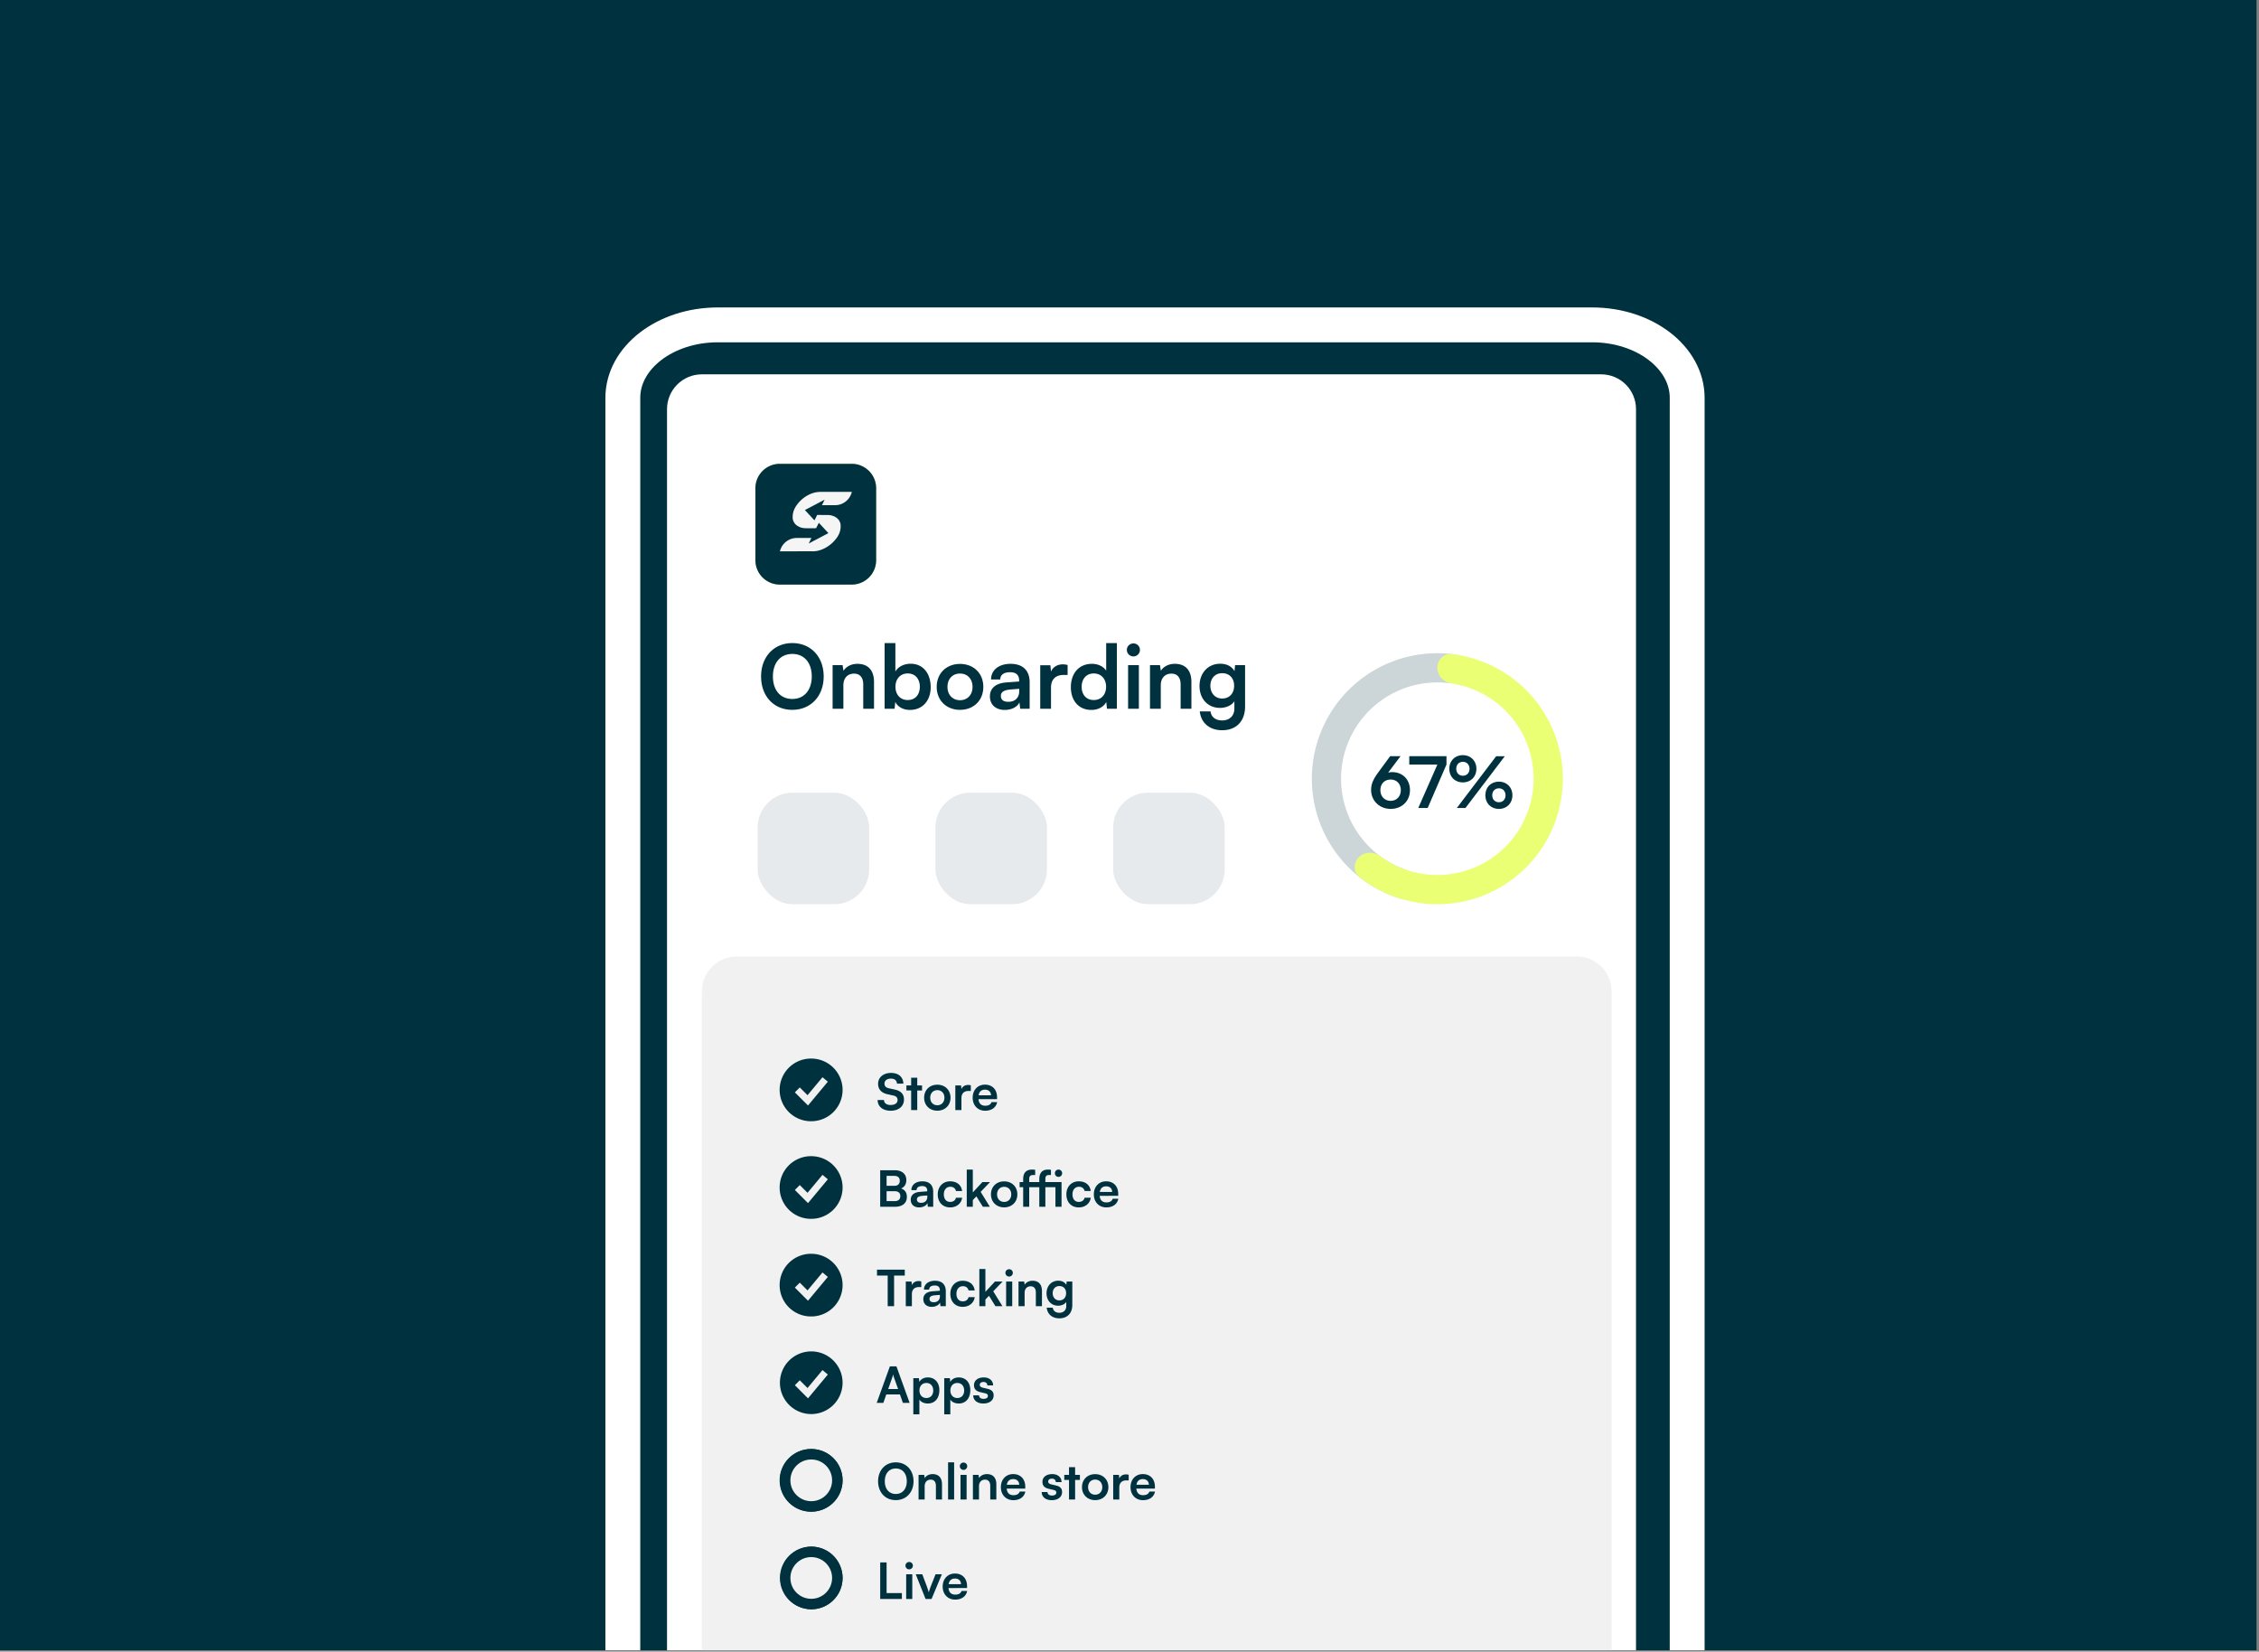 <svg xmlns="http://www.w3.org/2000/svg" width="818" height="598" fill="none"><rect width="100%" height="100%" fill="#808080" stroke="none"/><path fill="#00313E" d="M0 0h817.061v597.485H0z"/><path fill="#fff" d="M241.53 148.151c0-6.971 5.651-12.622 12.622-12.622h325.641c6.971 0 12.622 5.651 12.622 12.622v449.334H241.53V148.151Z"/><path fill="#00313E" d="M0 0h817.061v597.485H0z"/><path fill="#fff" d="M241.53 148.151c0-6.971 5.651-12.622 12.622-12.622h325.641c6.971 0 12.622 5.651 12.622 12.622v449.334H241.53V148.151Z"/><path stroke="#fff" stroke-width="12.622" d="M610.939 597.485V144.038c0-14.589-15.406-26.415-34.411-26.415H259.942c-19.005 0-34.412 11.826-34.412 26.415v453.447"/><path fill="#00313E" d="M298.261 244.918c0 7.097-4.668 12.085-11.382 12.085-6.682 0-11.285-4.956-11.285-12.085 0-7.098 4.635-12.085 11.317-12.085s11.35 4.955 11.35 12.085Zm-4.316 0c0-4.988-2.749-8.153-7.034-8.153-4.284 0-7.033 3.165-7.033 8.153 0 4.987 2.749 8.152 7.033 8.152 4.285 0 7.034-3.229 7.034-8.152Zm11.45 11.701h-3.901v-15.794h3.613l.32 2.047c.991-1.599 2.909-2.526 5.051-2.526 3.965 0 6.011 2.462 6.011 6.554v9.719h-3.901v-8.792c0-2.654-1.31-3.932-3.325-3.932-2.397 0-3.868 1.662-3.868 4.22v8.504Zm18.539 0h-3.613v-23.786h3.901v10.294c1.023-1.758 3.133-2.813 5.531-2.813 4.508 0 7.257 3.517 7.257 8.504 0 4.86-2.973 8.217-7.513 8.217-2.366 0-4.38-1.055-5.307-2.878l-.256 2.462Zm.32-7.961c0 2.846 1.758 4.796 4.444 4.796 2.749 0 4.38-1.982 4.38-4.796 0-2.813-1.631-4.827-4.38-4.827-2.686 0-4.444 1.982-4.444 4.827Zm14.935.032c0-4.923 3.549-8.312 8.44-8.312 4.892 0 8.441 3.389 8.441 8.312 0 4.924-3.549 8.313-8.441 8.313-4.891 0-8.44-3.389-8.44-8.313Zm3.9 0c0 2.878 1.855 4.828 4.54 4.828 2.686 0 4.54-1.95 4.54-4.828 0-2.877-1.854-4.827-4.54-4.827-2.685 0-4.54 1.95-4.54 4.827Zm20.772 8.345c-3.357 0-5.403-1.95-5.403-4.924 0-2.909 2.11-4.732 5.851-5.019l4.731-.352v-.352c0-2.142-1.278-3.005-3.261-3.005-2.302 0-3.58.959-3.58 2.622h-3.325c0-3.421 2.813-5.659 7.097-5.659 4.252 0 6.874 2.302 6.874 6.682v9.591h-3.421l-.288-2.334c-.671 1.631-2.813 2.75-5.275 2.75Zm1.279-2.942c2.398 0 3.932-1.438 3.932-3.868v-.831l-3.293.255c-2.429.224-3.357 1.023-3.357 2.302 0 1.439.96 2.142 2.718 2.142Zm21.448-13.332v3.613h-1.439c-2.813 0-4.572 1.503-4.572 4.572v7.673h-3.9v-15.762h3.676l.224 2.302c.672-1.566 2.174-2.621 4.284-2.621.544 0 1.087.064 1.727.223Zm8.599 16.274c-4.572 0-7.417-3.357-7.417-8.249 0-4.923 2.877-8.44 7.641-8.44 2.206 0 4.156.927 5.148 2.494v-10.007h3.868v23.786h-3.581l-.256-2.462c-.959 1.823-3.005 2.878-5.403 2.878Zm.864-3.581c2.717 0 4.476-1.95 4.476-4.796 0-2.845-1.759-4.827-4.476-4.827-2.718 0-4.38 2.014-4.38 4.827 0 2.814 1.662 4.796 4.38 4.796Zm14.391-15.794c-1.343 0-2.398-1.055-2.398-2.366 0-1.31 1.055-2.334 2.398-2.334a2.327 2.327 0 0 1 2.334 2.334c0 1.311-1.055 2.366-2.334 2.366Zm-1.95 18.959v-15.794h3.9v15.794h-3.9Zm11.831 0h-3.901v-15.794h3.613l.32 2.047c.991-1.599 2.909-2.526 5.051-2.526 3.965 0 6.011 2.462 6.011 6.554v9.719h-3.901v-8.792c0-2.654-1.311-3.932-3.325-3.932-2.398 0-3.868 1.662-3.868 4.22v8.504Zm14.031-8.248c0-4.604 3.005-8.057 7.513-8.057 2.366 0 4.22.991 5.147 2.685l.224-2.174h3.613v14.995c0 5.275-3.165 8.568-8.281 8.568-4.539 0-7.641-2.59-8.12-6.81h3.9c.256 2.046 1.823 3.261 4.22 3.261 2.686 0 4.412-1.694 4.412-4.316v-2.621c-.991 1.47-2.941 2.397-5.211 2.397-4.476 0-7.417-3.357-7.417-7.928Zm3.932-.096c0 2.653 1.695 4.635 4.252 4.635 2.686 0 4.349-1.886 4.349-4.635 0-2.686-1.631-4.54-4.349-4.54-2.589 0-4.252 1.95-4.252 4.54Z"/><rect width="40.39" height="40.39" x="403.089" y="286.99" fill="#E6EAEC" rx="12.622"/><rect width="40.39" height="40.39" x="274.347" y="286.99" fill="#E6EAEC" rx="12.622"/><rect width="40.39" height="40.39" x="338.718" y="286.99" fill="#E6EAEC" rx="12.622"/><path fill="#F1F1F1" d="M254.152 358.934c0-6.971 5.651-12.622 12.622-12.622h304.184c6.971 0 12.622 5.651 12.622 12.622v238.551H254.152V358.934Z"/><path fill="#00313E" d="M317.966 392.384c0-2.316 1.917-3.925 4.703-3.925 2.677 0 4.377 1.483 4.449 3.87h-2.315c-.054-1.139-.868-1.808-2.17-1.808-1.429 0-2.352.687-2.352 1.79 0 .941.507 1.465 1.61 1.718l2.08.453c2.261.488 3.364 1.646 3.364 3.617 0 2.46-1.917 4.052-4.829 4.052-2.822 0-4.666-1.502-4.721-3.871h2.315c.019 1.121.923 1.791 2.406 1.791 1.537 0 2.514-.67 2.514-1.773 0-.886-.452-1.411-1.537-1.646l-2.098-.47c-2.243-.488-3.419-1.773-3.419-3.798Zm14.177 9.532h-2.207v-7.091h-1.718v-1.845h1.718v-2.785h2.207v2.785h1.736v1.845h-1.736v7.091Zm2.495-4.486c0-2.786 2.008-4.703 4.775-4.703 2.768 0 4.775 1.917 4.775 4.703 0 2.785-2.007 4.703-4.775 4.703-2.767 0-4.775-1.918-4.775-4.703Zm2.207 0c0 1.628 1.049 2.731 2.568 2.731 1.52 0 2.569-1.103 2.569-2.731s-1.049-2.731-2.569-2.731c-1.519 0-2.568 1.103-2.568 2.731Zm14.699-4.486v2.044h-.813c-1.592 0-2.587.85-2.587 2.587v4.341h-2.207v-8.918h2.08l.127 1.303c.38-.886 1.23-1.483 2.424-1.483.307 0 .615.036.976.126Zm5.191 9.207c-2.659 0-4.522-1.936-4.522-4.703 0-2.804 1.827-4.739 4.45-4.739 2.677 0 4.377 1.791 4.377 4.576v.669l-6.729.019c.163 1.573.995 2.369 2.46 2.369 1.212 0 2.008-.47 2.261-1.32h2.044c-.38 1.953-2.008 3.129-4.341 3.129Zm-.054-7.633c-1.302 0-2.098.705-2.315 2.044h4.485c0-1.23-.85-2.044-2.17-2.044Zm-37.955 42.398v-13.222h5.263c2.605 0 4.196 1.356 4.196 3.563 0 1.465-.651 2.514-1.899 3.039 1.393.452 2.098 1.501 2.098 3.038 0 2.261-1.573 3.582-4.304 3.582h-5.354Zm5.064-11.178h-2.749v3.599h2.804c1.266 0 1.971-.669 1.971-1.845 0-1.139-.723-1.754-2.026-1.754Zm.199 5.552h-2.948v3.582h2.948c1.302 0 2.026-.633 2.026-1.827 0-1.122-.742-1.755-2.026-1.755Zm8.852 5.861c-1.9 0-3.057-1.104-3.057-2.786 0-1.646 1.194-2.677 3.31-2.839l2.677-.199v-.199c0-1.212-.724-1.701-1.845-1.701-1.303 0-2.026.543-2.026 1.484h-1.881c0-1.936 1.592-3.202 4.015-3.202 2.406 0 3.889 1.302 3.889 3.78v5.427h-1.935l-.163-1.321c-.38.923-1.592 1.556-2.984 1.556Zm.723-1.664c1.357 0 2.225-.814 2.225-2.189v-.47l-1.863.145c-1.375.126-1.899.578-1.899 1.302 0 .814.542 1.212 1.537 1.212Zm6.002-3.057c0-2.767 1.827-4.721 4.468-4.721 2.442 0 4.106 1.357 4.341 3.509h-2.207c-.253-1.013-.995-1.537-2.044-1.537-1.411 0-2.351 1.067-2.351 2.749 0 1.682.868 2.731 2.279 2.731 1.103 0 1.881-.543 2.116-1.519h2.225c-.271 2.08-2.008 3.509-4.341 3.509-2.713 0-4.486-1.881-4.486-4.721Zm12.694 4.486h-2.189v-13.457h2.189v8.265l3.473-3.744h2.767l-3.4 3.546 3.328 5.39h-2.532l-2.334-3.763-1.302 1.357v2.406Zm6.577-4.486c0-2.786 2.008-4.703 4.775-4.703 2.767 0 4.775 1.917 4.775 4.703 0 2.785-2.008 4.703-4.775 4.703-2.767 0-4.775-1.918-4.775-4.703Zm2.207 0c0 1.628 1.049 2.731 2.568 2.731 1.519 0 2.568-1.103 2.568-2.731s-1.049-2.731-2.568-2.731c-1.519 0-2.568 1.103-2.568 2.731Zm8.171-4.45h1.284v-1.085c0-2.424 1.266-3.436 3.201-3.436.344 0 .76.018 1.14.09v1.881h-.778c-1.121 0-1.375.579-1.375 1.465v1.085h3.654v-1.085c0-2.424 1.266-3.436 3.075-3.436.362 0 .76.018 1.139.09v1.881h-.759c-.995 0-1.266.579-1.266 1.465v1.085h5.86v8.936h-2.207v-7.091h-3.653v7.091h-2.189v-7.091h-3.654v7.091h-2.188v-7.091h-1.284v-1.845Zm14.072-1.881c-.742 0-1.303-.578-1.303-1.32 0-.742.561-1.32 1.303-1.32.741 0 1.32.578 1.32 1.32 0 .742-.579 1.32-1.32 1.32Zm2.858 6.331c0-2.767 1.826-4.721 4.467-4.721 2.442 0 4.106 1.357 4.341 3.509h-2.207c-.253-1.013-.994-1.537-2.043-1.537-1.411 0-2.352 1.067-2.352 2.749 0 1.682.868 2.731 2.279 2.731 1.104 0 1.881-.543 2.116-1.519h2.225c-.271 2.08-2.008 3.509-4.341 3.509-2.713 0-4.485-1.881-4.485-4.721Zm14.466 4.721c-2.659 0-4.522-1.936-4.522-4.703 0-2.804 1.827-4.739 4.45-4.739 2.676 0 4.377 1.791 4.377 4.576v.669l-6.729.019c.163 1.573.995 2.369 2.46 2.369 1.212 0 2.008-.47 2.261-1.32h2.044c-.38 1.953-2.008 3.129-4.341 3.129Zm-.054-7.633c-1.303 0-2.099.705-2.316 2.044h4.486c0-1.23-.85-2.044-2.17-2.044Zm-82.989 32.31v-2.134h10.057v2.134h-3.871v11.088h-2.315v-11.088h-3.871Zm16.031 2.116v2.044h-.814c-1.592 0-2.587.85-2.587 2.587v4.341h-2.207v-8.918h2.08l.127 1.303c.38-.886 1.23-1.483 2.424-1.483.307 0 .615.036.977.126Zm3.799 9.207c-1.899 0-3.057-1.104-3.057-2.786 0-1.646 1.194-2.677 3.31-2.839l2.677-.199v-.199c0-1.212-.724-1.701-1.845-1.701-1.302 0-2.026.543-2.026 1.484h-1.881c0-1.936 1.592-3.202 4.015-3.202 2.406 0 3.889 1.302 3.889 3.78v5.427h-1.935l-.163-1.321c-.38.923-1.592 1.556-2.984 1.556Zm.723-1.664c1.357 0 2.225-.814 2.225-2.189v-.47l-1.863.145c-1.375.126-1.899.578-1.899 1.302 0 .814.542 1.212 1.537 1.212Zm6.002-3.057c0-2.767 1.827-4.721 4.468-4.721 2.442 0 4.106 1.357 4.341 3.509h-2.207c-.253-1.013-.994-1.537-2.044-1.537-1.41 0-2.351 1.067-2.351 2.749 0 1.682.868 2.731 2.279 2.731 1.103 0 1.881-.543 2.116-1.519h2.225c-.271 2.08-2.008 3.509-4.341 3.509-2.713 0-4.486-1.881-4.486-4.721Zm12.694 4.486h-2.188v-13.457h2.188v8.265l3.473-3.744h2.767l-3.4 3.546 3.328 5.39h-2.532l-2.334-3.763-1.302 1.357v2.406Zm8.611-10.726a1.34 1.34 0 0 1-1.356-1.339c0-.741.597-1.32 1.356-1.32.724 0 1.321.579 1.321 1.32 0 .742-.597 1.339-1.321 1.339Zm-1.103 10.726v-8.936h2.207v8.936h-2.207Zm6.693 0h-2.207v-8.936h2.044l.181 1.158c.561-.904 1.646-1.429 2.858-1.429 2.243 0 3.4 1.393 3.4 3.708v5.499h-2.206v-4.974c0-1.502-.742-2.225-1.881-2.225-1.357 0-2.189.94-2.189 2.387v4.812Zm7.938-4.667c0-2.605 1.7-4.558 4.251-4.558 1.338 0 2.387.561 2.912 1.519l.126-1.23h2.044v8.483c0 2.985-1.791 4.848-4.685 4.848-2.568 0-4.322-1.465-4.594-3.853h2.207c.145 1.158 1.031 1.845 2.387 1.845 1.52 0 2.497-.959 2.497-2.442v-1.483c-.561.832-1.665 1.357-2.949 1.357-2.532 0-4.196-1.9-4.196-4.486Zm2.225-.054c0 1.501.958 2.622 2.405 2.622 1.52 0 2.46-1.067 2.46-2.622 0-1.52-.922-2.569-2.46-2.569-1.465 0-2.405 1.104-2.405 2.569Zm-61.316 39.721h-2.405l4.775-13.222h2.369l4.775 13.222h-2.442l-1.067-3.057h-4.938l-1.067 3.057Zm3.256-9.279-1.501 4.268h3.581l-1.519-4.268c-.109-.344-.235-.742-.272-1.013a9.115 9.115 0 0 1-.289 1.013Zm7.591 13.421V498.98h2.043l.145 1.357c.543-1.031 1.718-1.628 3.075-1.628 2.514 0 4.178 1.827 4.178 4.63 0 2.786-1.519 4.812-4.178 4.812-1.338 0-2.496-.525-3.057-1.429v5.336h-2.206Zm2.224-8.61c0 1.61.995 2.713 2.514 2.713 1.556 0 2.478-1.121 2.478-2.713s-.922-2.731-2.478-2.731c-1.519 0-2.514 1.121-2.514 2.731Zm8.974 8.61V498.98h2.044l.145 1.357c.542-1.031 1.718-1.628 3.075-1.628 2.514 0 4.178 1.827 4.178 4.63 0 2.786-1.52 4.812-4.178 4.812-1.339 0-2.496-.525-3.057-1.429v5.336h-2.207Zm2.225-8.61c0 1.61.995 2.713 2.514 2.713 1.556 0 2.478-1.121 2.478-2.713s-.922-2.731-2.478-2.731c-1.519 0-2.514 1.121-2.514 2.731Zm8.286 1.754h2.099c.018.778.596 1.267 1.609 1.267 1.031 0 1.592-.416 1.592-1.068 0-.452-.235-.777-1.031-.958l-1.61-.38c-1.61-.362-2.387-1.121-2.387-2.55 0-1.755 1.483-2.804 3.545-2.804 2.008 0 3.364 1.158 3.382 2.894h-2.098c-.018-.76-.524-1.248-1.375-1.248-.868 0-1.374.398-1.374 1.067 0 .507.398.832 1.157 1.013l1.61.38c1.501.344 2.261 1.031 2.261 2.406 0 1.808-1.537 2.93-3.744 2.93-2.225 0-3.636-1.194-3.636-2.949Zm-21.631 31.094c0 4.015-2.641 6.837-6.439 6.837-3.78 0-6.385-2.804-6.385-6.837 0-4.016 2.623-6.837 6.403-6.837 3.78 0 6.421 2.803 6.421 6.837Zm-2.442 0c0-2.822-1.555-4.613-3.979-4.613-2.424 0-3.979 1.791-3.979 4.613 0 2.821 1.555 4.612 3.979 4.612 2.424 0 3.979-1.827 3.979-4.612Zm6.478 6.62h-2.207v-8.936h2.044l.181 1.158c.561-.904 1.646-1.429 2.858-1.429 2.243 0 3.4 1.393 3.4 3.708v5.499h-2.206v-4.974c0-1.502-.742-2.225-1.882-2.225-1.356 0-2.188.94-2.188 2.387v4.812Zm10.669 0h-2.189v-13.457h2.189v13.457Zm3.418-10.726c-.76 0-1.356-.597-1.356-1.339 0-.741.596-1.32 1.356-1.32.724 0 1.32.579 1.32 1.32 0 .742-.596 1.339-1.32 1.339Zm-1.103 10.726v-8.936h2.206v8.936h-2.206Zm6.693 0h-2.207v-8.936h2.044l.181 1.158c.561-.904 1.646-1.429 2.858-1.429 2.243 0 3.4 1.393 3.4 3.708v5.499h-2.206v-4.974c0-1.502-.742-2.225-1.882-2.225-1.356 0-2.188.94-2.188 2.387v4.812Zm12.442.235c-2.659 0-4.522-1.936-4.522-4.703 0-2.804 1.827-4.739 4.449-4.739 2.677 0 4.377 1.791 4.377 4.576v.669l-6.728.019c.163 1.573.995 2.369 2.46 2.369 1.212 0 2.007-.47 2.261-1.32h2.043c-.379 1.953-2.007 3.129-4.34 3.129Zm-.055-7.633c-1.302 0-2.098.705-2.315 2.044h4.486c0-1.23-.85-2.044-2.171-2.044Zm10.313 4.684h2.098c.018.778.597 1.267 1.61 1.267 1.031 0 1.592-.416 1.592-1.068 0-.452-.235-.777-1.031-.958l-1.61-.38c-1.61-.362-2.388-1.121-2.388-2.55 0-1.755 1.484-2.804 3.546-2.804 2.007 0 3.364 1.158 3.382 2.894h-2.098c-.018-.76-.525-1.248-1.375-1.248-.868 0-1.375.398-1.375 1.067 0 .507.398.832 1.158 1.013l1.61.38c1.501.344 2.261 1.031 2.261 2.406 0 1.808-1.538 2.93-3.744 2.93-2.225 0-3.636-1.194-3.636-2.949Zm12.099 2.714h-2.207v-7.091h-1.718v-1.845h1.718v-2.785h2.207v2.785h1.736v1.845h-1.736v7.091Zm2.495-4.486c0-2.786 2.008-4.703 4.775-4.703 2.767 0 4.775 1.917 4.775 4.703 0 2.785-2.008 4.703-4.775 4.703-2.767 0-4.775-1.918-4.775-4.703Zm2.207 0c0 1.628 1.049 2.731 2.568 2.731 1.519 0 2.568-1.103 2.568-2.731s-1.049-2.731-2.568-2.731c-1.519 0-2.568 1.103-2.568 2.731Zm14.699-4.486v2.044h-.814c-1.592 0-2.586.85-2.586 2.587v4.341h-2.207v-8.918h2.08l.127 1.303c.38-.886 1.23-1.483 2.423-1.483.308 0 .615.036.977.126Zm5.191 9.207c-2.659 0-4.522-1.936-4.522-4.703 0-2.804 1.827-4.739 4.449-4.739 2.677 0 4.377 1.791 4.377 4.576v.669l-6.728.019c.163 1.573.995 2.369 2.46 2.369 1.212 0 2.008-.47 2.261-1.32h2.044c-.38 1.953-2.008 3.129-4.341 3.129Zm-.055-7.633c-1.302 0-2.098.705-2.315 2.044h4.486c0-1.23-.85-2.044-2.171-2.044Zm-92.798 30.176v11.087h5.535v2.135h-7.85v-13.222h2.315Zm8.195 2.496c-.76 0-1.356-.597-1.356-1.339 0-.741.596-1.32 1.356-1.32.724 0 1.32.579 1.32 1.32 0 .742-.596 1.339-1.32 1.339Zm-1.103 10.726v-8.936h2.206v8.936h-2.206Zm7.018 0-3.545-8.936h2.352l1.555 4.106c.38 1.067.688 1.99.796 2.478.127-.561.452-1.501.832-2.478l1.628-4.106h2.279l-3.726 8.936h-2.171Zm10.721.235c-2.659 0-4.522-1.936-4.522-4.703 0-2.804 1.827-4.739 4.45-4.739 2.677 0 4.377 1.791 4.377 4.576v.669l-6.729.019c.163 1.573.995 2.369 2.46 2.369 1.212 0 2.008-.47 2.261-1.32h2.044c-.38 1.953-2.008 3.129-4.341 3.129Zm-.054-7.633c-1.302 0-2.098.705-2.315 2.044h4.485c0-1.23-.85-2.044-2.17-2.044Z"/><path fill="#00313E" fill-opacity=".2" d="M530.532 243.073c.732-2.828-.967-5.746-3.861-6.145a45.457 45.457 0 0 0-29.844 6.211 45.452 45.452 0 0 0-20.669 28.753 45.439 45.439 0 0 0 30.489 53.334c2.783.889 5.574-1.011 6.134-3.878.559-2.867-1.332-5.607-4.082-6.593a34.868 34.868 0 0 1-22.542-26.666 34.868 34.868 0 0 1 16.174-35.917 34.86 34.86 0 0 1 21.675-4.912c2.906.297 5.794-1.359 6.526-4.187Z"/><path fill="#EBFF74" d="M492.081 310.332c-2.065 2.065-2.082 5.442.209 7.253a45.436 45.436 0 0 0 73.401-40.097 45.449 45.449 0 0 0-23.8-35.62 45.46 45.46 0 0 0-16.143-5.057c-2.901-.339-5.277 2.06-5.277 4.981s2.381 5.248 5.269 5.69a34.862 34.862 0 0 1 29.424 31.043 34.862 34.862 0 0 1-55.335 31.509c-2.353-1.729-5.683-1.768-7.748.298Z"/><path fill="#BEEE65" d="M308.424 167.931h-26.057a8.828 8.828 0 0 0-8.831 8.832v26.062a8.826 8.826 0 0 0 8.831 8.826h26.062a8.832 8.832 0 0 0 8.832-8.831v-26.057c-.006-4.88-3.957-8.832-8.837-8.832Z"/><path fill="#00313E" d="M308.424 167.931h-26.057a8.828 8.828 0 0 0-8.831 8.832v26.062a8.826 8.826 0 0 0 8.831 8.826h26.062a8.832 8.832 0 0 0 8.832-8.831v-26.057c-.006-4.88-3.957-8.832-8.837-8.832Z"/><path fill="#F5F5F5" d="M282.418 199.609a6.273 6.273 0 0 1 5.839-4.829h5.551l-.973 2.004 7.142-3.76-3.468-3.741-.996 1.959-1.666.02c-.794 0-1.594.012-2.378-.03a5.148 5.148 0 0 1-3.206-1.208 3.612 3.612 0 0 1-1.217-2.316 6.935 6.935 0 0 1 .919-3.997c.05-.099.104-.195.164-.289a11.971 11.971 0 0 1 5.741-4.74 9.387 9.387 0 0 1 3.089-.588h11.501a6.262 6.262 0 0 1-2.11 3.383 6.261 6.261 0 0 1-3.723 1.427h-4.987l.971-1.995-7.149 3.762 3.47 3.741.967-1.972 4.138.03c.562.025 1.115.14 1.639.342.659.224 1.256.6 1.742 1.098.479.505.803 1.137.934 1.82a6.691 6.691 0 0 1-.891 4.275 3.024 3.024 0 0 1-.178.307 12.352 12.352 0 0 1-4.706 4.207c-.84.433-1.735.747-2.66.934a9.284 9.284 0 0 1-2.138.146l-11.361.01Z"/><path fill="#00313E" fill-rule="evenodd" d="M293.761 405.95a11.34 11.34 0 0 0 8.02-19.363 11.347 11.347 0 0 0-8.02-3.322 11.343 11.343 0 1 0 0 22.685Zm-.293-6.755 6.302-7.562-1.936-1.613-5.419 6.502-2.805-2.806-1.782 1.783 3.781 3.78.976.976.883-1.06Zm.293 42.096a11.34 11.34 0 0 0 8.02-19.363 11.347 11.347 0 0 0-8.02-3.322 11.343 11.343 0 1 0 0 22.685Zm-.293-6.755 6.302-7.562-1.936-1.613-5.419 6.502-2.805-2.805-1.782 1.782 3.781 3.78.976.976.883-1.06Zm.293 42.096a11.34 11.34 0 0 0 8.02-19.363 11.347 11.347 0 0 0-8.02-3.322 11.343 11.343 0 1 0 0 22.685Zm-.293-6.755 6.302-7.562-1.936-1.613-5.419 6.502-2.805-2.806-1.782 1.782 3.781 3.781.976.976.883-1.06Zm.293 42.096a11.342 11.342 0 0 0 11.342-11.343 11.34 11.34 0 0 0-19.363-8.02 11.342 11.342 0 0 0 8.021 19.363Zm-.293-6.755 6.302-7.562-1.936-1.613-5.419 6.502-2.805-2.806-1.782 1.782 3.781 3.781.976.976.883-1.06Zm.293 42.096a11.34 11.34 0 0 0 8.02-19.363 11.347 11.347 0 0 0-8.02-3.322 11.343 11.343 0 1 0 0 22.685Zm-.293-6.755 6.302-7.562-1.936-1.613-5.419 6.502-2.805-2.806-1.782 1.782 3.781 3.781.976.976.883-1.06Zm.293 42.096a11.342 11.342 0 0 0 11.342-11.343 11.35 11.35 0 0 0-3.322-8.02 11.33 11.33 0 0 0-8.02-3.323 11.344 11.344 0 0 0 0 22.686Zm-.293-6.755 6.302-7.562-1.936-1.613-5.419 6.501-2.805-2.805-1.782 1.782 3.781 3.781.976.975.883-1.059Z" clip-rule="evenodd"/><circle cx="293.759" cy="571.31" r="9.447" fill="#F1F1F1" stroke="#00313E" stroke-width="3.787"/><circle cx="293.759" cy="535.969" r="9.447" fill="#F1F1F1" stroke="#00313E" stroke-width="3.787"/><path fill="#00313E" d="m499.341 279.292 4.055-5.516h3.746l-4.49 5.978a5.373 5.373 0 0 1 1.411-.205c3.875 0 6.492 2.72 6.492 6.518 0 4.003-2.977 6.8-6.98 6.8-4.054 0-7.082-2.977-7.082-6.826 0-2.258.744-3.9 2.848-6.749Zm.514 6.775c0 2.284 1.514 3.875 3.72 3.875 2.13 0 3.67-1.591 3.67-3.875 0-2.258-1.514-3.824-3.67-3.824-2.232 0-3.72 1.566-3.72 3.824Zm10.453-12.291h13.472v3.027l-6.8 15.73h-3.413l6.928-15.73h-10.187v-3.027Zm24.303 4.567c0 2.9-2.053 4.927-4.901 4.927-2.849 0-4.901-2.027-4.901-4.927 0-2.874 2.052-4.927 4.901-4.927 2.848 0 4.901 2.053 4.901 4.927Zm10.29-4.542-14.242 18.732h-3.13l14.241-18.732h3.131Zm-12.779 4.542c0-1.488-.975-2.515-2.412-2.515-1.437 0-2.387 1.027-2.387 2.515 0 1.488.975 2.515 2.387 2.515 1.437 0 2.412-1.027 2.412-2.515Zm15.524 9.597c0 2.874-2.027 4.927-4.875 4.927-2.874 0-4.901-2.053-4.901-4.927 0-2.874 2.027-4.927 4.901-4.927 2.848 0 4.875 2.053 4.875 4.927Zm-2.489 0c0-1.488-.975-2.515-2.386-2.515-1.437 0-2.412 1.027-2.412 2.515 0 1.488.975 2.515 2.412 2.515 1.411 0 2.386-1.027 2.386-2.515Z"/></svg>